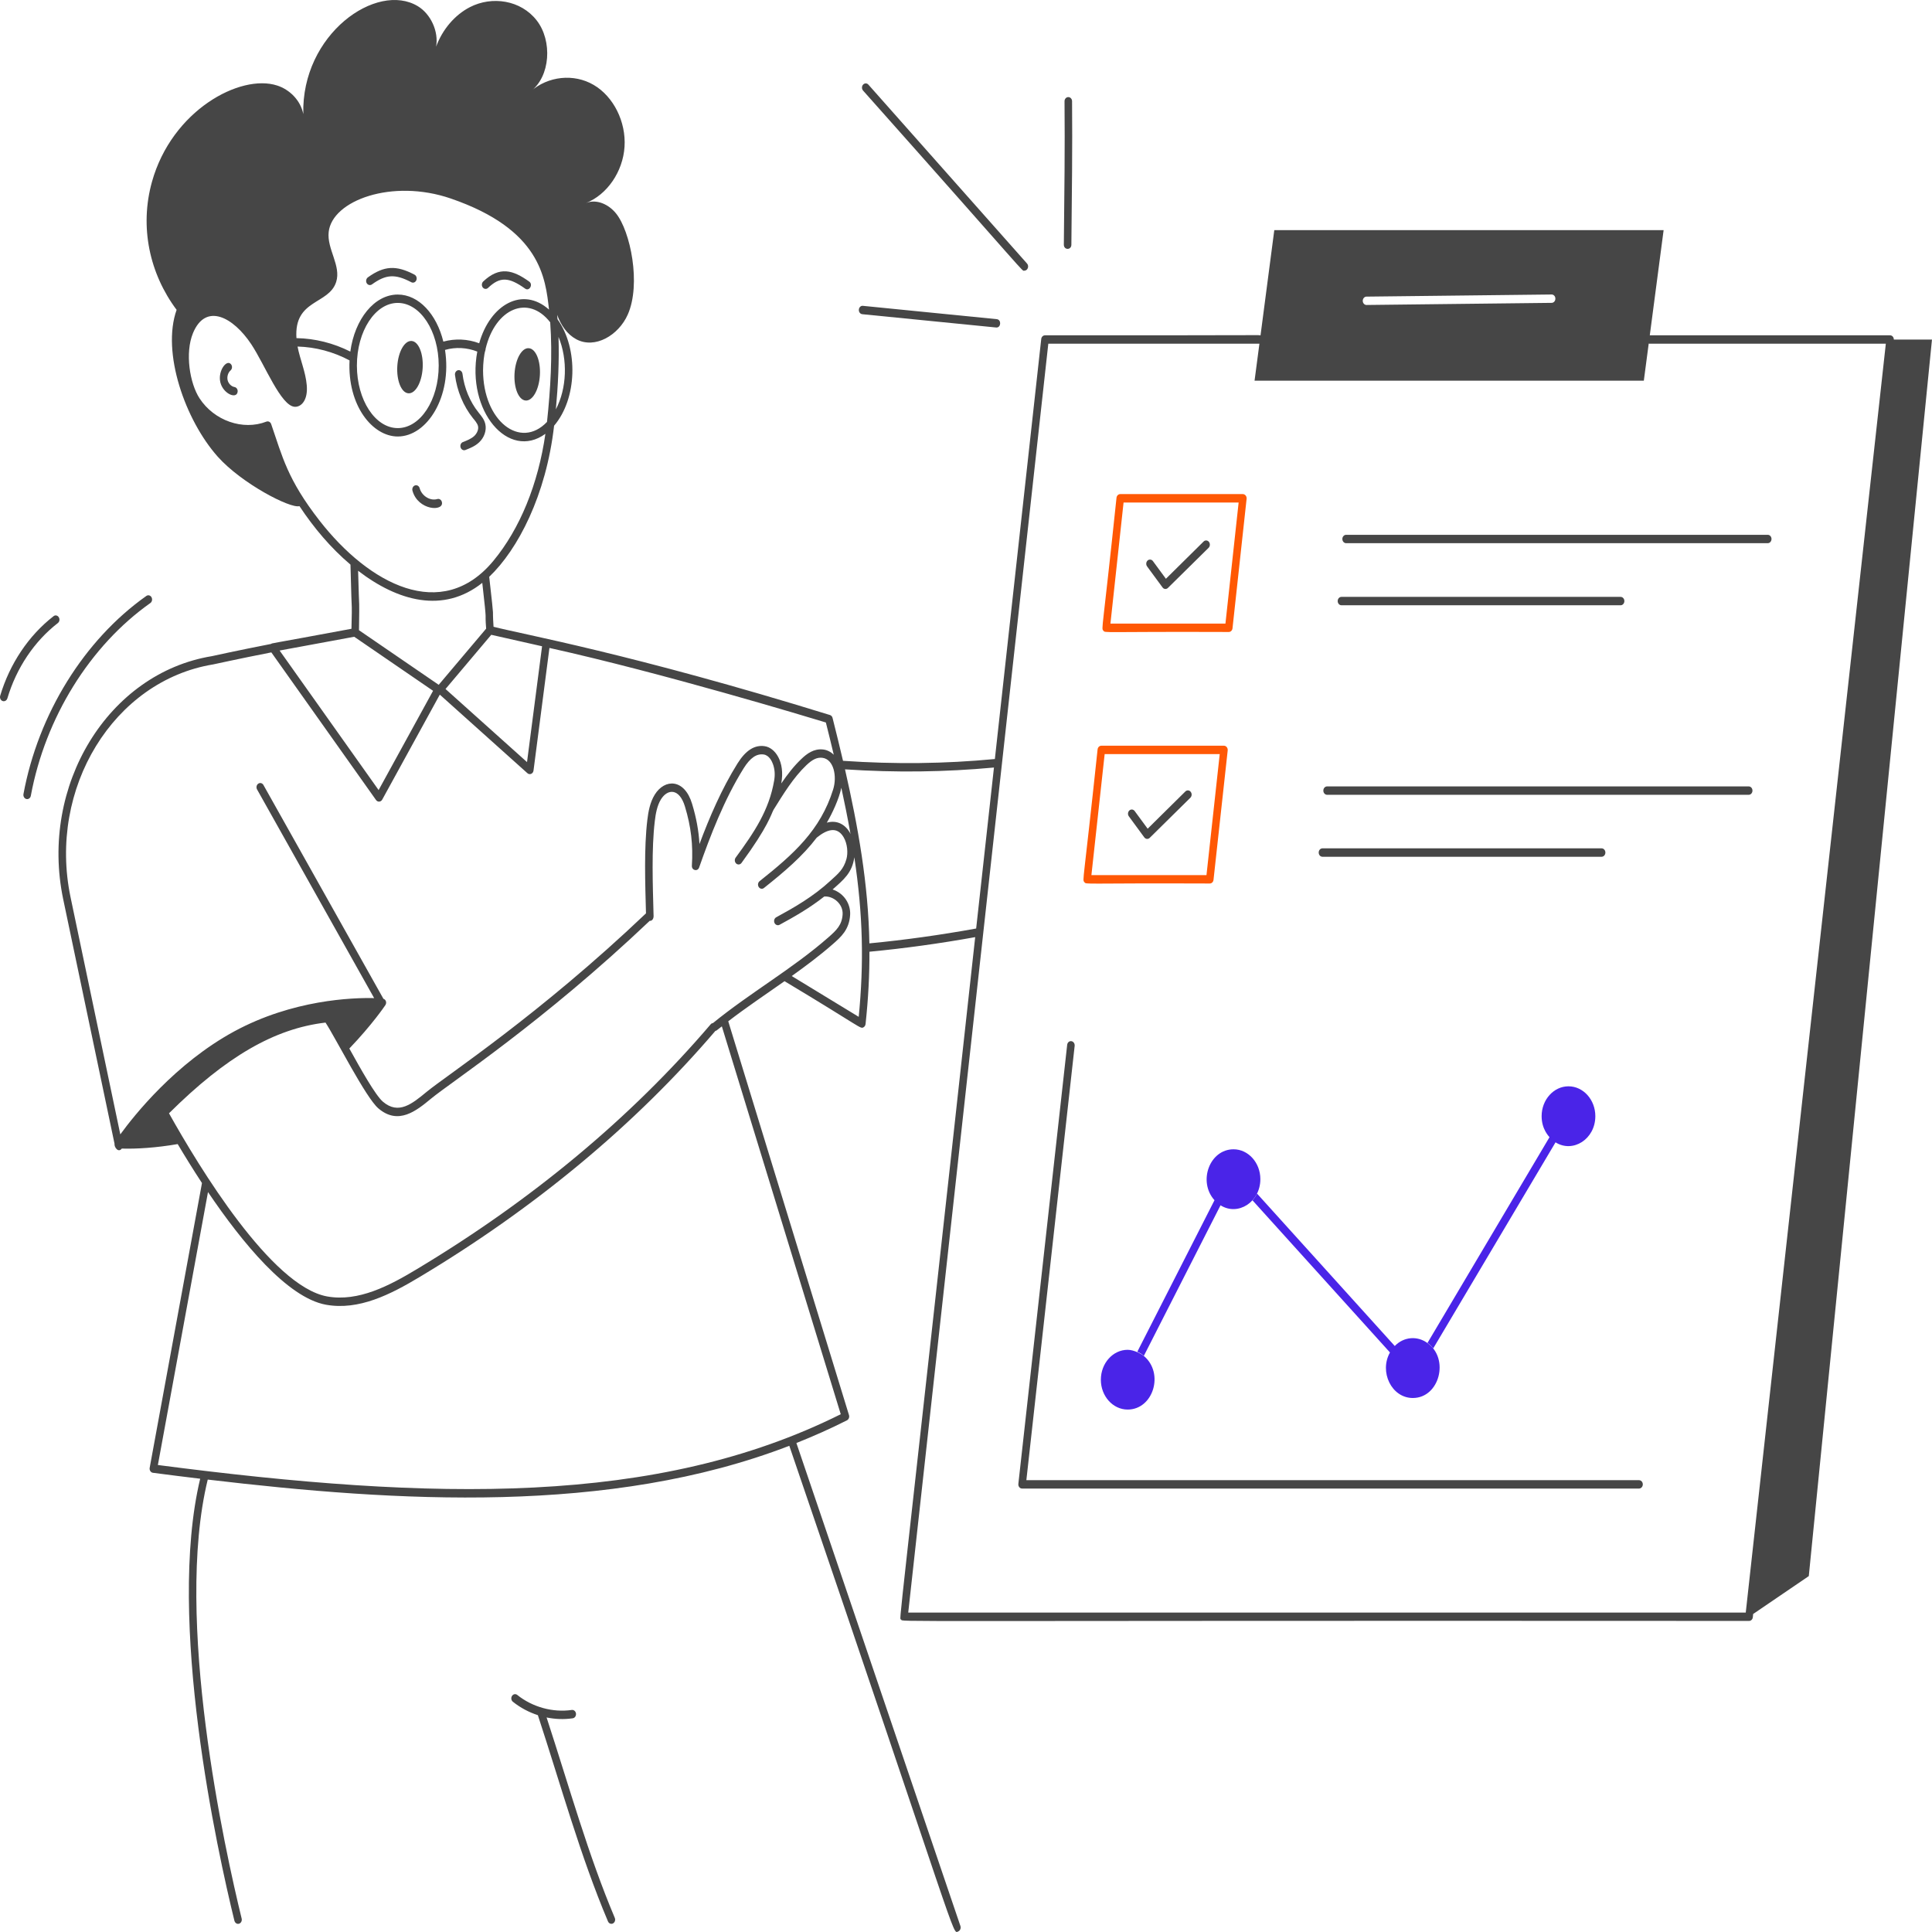 <svg width="70" height="70" viewBox="0 0 70 70" fill="none" xmlns="http://www.w3.org/2000/svg">
<path d="M8.496 14.023C8.381 14.003 8.278 13.899 8.247 13.774C8.218 13.649 8.262 13.5 8.354 13.421C8.413 13.369 8.423 13.274 8.377 13.207C8.221 12.989 7.886 13.435 7.983 13.851C8.081 14.263 8.571 14.477 8.61 14.196C8.621 14.113 8.571 14.036 8.496 14.023Z" fill="#464646"/>
<path d="M20.14 14.832C20.217 13.994 20.265 13.096 20.236 12.207C20.577 13.03 20.537 14.078 20.14 14.832ZM15.895 13.245C15.895 14.495 15.229 15.511 14.412 15.511C13.596 15.511 12.931 14.495 12.931 13.245C12.931 11.994 13.596 10.975 14.412 10.975C15.229 10.975 15.895 11.994 15.895 13.245ZM19.819 15.287C18.848 16.304 17.502 15.248 17.502 13.416C17.502 13.188 17.537 12.827 17.585 12.696C17.592 12.676 17.595 12.654 17.595 12.634C17.946 11.172 19.142 10.659 19.935 11.678C20.022 12.867 19.945 14.107 19.819 15.287ZM19.892 11.218C18.936 10.365 17.758 11.032 17.362 12.437C16.945 12.28 16.492 12.26 16.063 12.377C15.82 11.384 15.173 10.672 14.412 10.672C13.563 10.672 12.853 11.562 12.693 12.739C12.08 12.43 11.413 12.263 10.741 12.251C10.646 10.835 11.915 11.044 12.18 10.216C12.368 9.628 11.839 9.023 11.909 8.404C12.034 7.262 14.211 6.463 16.334 7.193C19.593 8.313 19.762 10.075 19.892 11.218ZM17.874 20.323C16.007 22.574 13.368 21.165 11.574 18.859C10.412 17.366 10.231 16.541 9.825 15.365C9.798 15.288 9.722 15.25 9.653 15.276C8.801 15.608 7.759 15.243 7.229 14.431C6.877 13.89 6.694 12.787 6.994 12.065C7.452 10.963 8.446 11.477 9.109 12.48C9.603 13.229 10.181 14.719 10.683 14.739C10.915 14.749 11.163 14.5 11.114 13.954C11.072 13.469 10.871 13.027 10.781 12.556C11.431 12.574 12.076 12.744 12.665 13.058C12.583 14.697 13.498 15.815 14.412 15.815C15.474 15.815 16.386 14.375 16.124 12.678C16.51 12.568 16.917 12.591 17.293 12.738C16.892 14.888 18.418 16.694 19.761 15.718C19.5 17.532 18.841 19.157 17.874 20.323ZM17.614 22.777L15.895 24.812L13.007 22.834C13.025 21.418 13.019 22.455 12.975 20.68C14.408 21.781 16.058 22.244 17.474 21.118C17.666 22.808 17.557 22.04 17.614 22.777ZM17.799 23C17.827 23.006 19.697 23.428 19.64 23.416L19.095 27.612L16.142 24.964L17.799 23ZM30.209 27.346C30.098 27.239 29.964 27.17 29.819 27.155C29.487 27.119 29.236 27.306 29.037 27.497C28.764 27.755 28.527 28.063 28.307 28.385C28.451 27.592 28.079 27.087 27.701 27.035C27.335 26.984 27.017 27.19 26.722 27.66C26.149 28.577 25.705 29.611 25.343 30.581C25.315 30.096 25.228 29.627 25.076 29.125C24.801 28.209 24.086 28.206 23.723 28.791C23.549 29.073 23.489 29.413 23.454 29.709C23.332 30.728 23.376 31.993 23.405 33.093C19.524 36.785 16.196 38.951 15.455 39.562C14.932 39.993 14.44 40.401 13.873 39.916C13.603 39.685 13.069 38.734 12.657 37.99C13.481 37.13 13.943 36.448 13.962 36.418C14.014 36.343 13.996 36.223 13.892 36.188L9.545 28.442C9.505 28.371 9.42 28.349 9.357 28.394C9.293 28.439 9.274 28.532 9.314 28.603L13.556 36.163C12.77 36.144 10.606 36.22 8.485 37.37C6.354 38.529 4.863 40.408 4.359 41.101L2.557 32.512C1.729 28.56 4.116 24.666 7.723 24.073C7.733 24.072 8.629 23.873 9.831 23.637L13.625 28.987C13.684 29.07 13.799 29.062 13.849 28.971L15.935 25.168L19.11 28.015C19.191 28.089 19.315 28.035 19.33 27.92L19.907 23.476C24.029 24.392 29.242 25.97 29.923 26.177C30.025 26.581 30.119 26.967 30.209 27.346ZM36.013 27.809L35.368 33.642C34.069 33.877 32.769 34.059 31.499 34.18C31.463 32.03 31.088 29.944 30.616 27.875C32.459 27.998 34.23 27.974 36.013 27.809ZM37.982 12.453H45.631L45.455 13.792H59.559L59.736 12.448C59.743 12.45 59.749 12.453 59.757 12.453H68.327L63.252 58.426H32.907L37.982 12.453ZM49.511 10.747L56.218 10.67C56.218 10.67 56.218 10.67 56.219 10.67C56.294 10.67 56.354 10.736 56.354 10.819C56.356 10.904 56.295 10.972 56.22 10.973C56.179 10.973 49.482 11.05 49.512 11.05C49.437 11.05 49.377 10.984 49.375 10.901C49.375 10.816 49.436 10.747 49.511 10.747ZM31.113 36.842L28.686 35.364C29.196 34.999 29.704 34.62 30.176 34.206C30.469 33.949 30.77 33.685 30.802 33.146C30.824 32.758 30.588 32.37 30.167 32.227C30.567 31.873 30.875 31.627 30.954 31.06C31.267 33.146 31.304 34.898 31.113 36.842ZM30.816 30.22C30.806 30.2 30.799 30.177 30.788 30.158C30.61 29.863 30.317 29.704 29.957 29.807C30.16 29.461 30.4 28.942 30.483 28.543C30.603 29.094 30.708 29.613 30.816 30.22ZM25.834 37.066C25.804 37.07 25.773 37.083 25.751 37.11C22.863 40.495 19.274 43.484 15.084 45.995C14.116 46.576 12.987 47.178 11.85 46.972C9.825 46.599 7.21 42.279 6.123 40.337C8.189 38.286 9.944 37.267 11.794 37.05C12.159 37.607 13.254 39.771 13.707 40.157C14.435 40.781 15.091 40.241 15.618 39.806C16.358 39.195 19.661 37.047 23.541 33.363C23.617 33.374 23.697 33.297 23.679 33.141C23.651 32.056 23.603 30.76 23.725 29.749C23.755 29.49 23.806 29.193 23.947 28.963C24.189 28.573 24.615 28.552 24.817 29.222C25.039 29.953 25.115 30.614 25.068 31.365C25.057 31.537 25.274 31.591 25.331 31.43C25.733 30.286 26.241 28.962 26.946 27.834C27.181 27.46 27.409 27.301 27.667 27.336C27.871 27.364 27.972 27.59 28.006 27.686C28.072 27.871 28.086 28.063 28.05 28.277C27.866 29.356 27.332 30.149 26.654 31.074C26.607 31.139 26.615 31.234 26.674 31.288C26.732 31.34 26.819 31.331 26.866 31.266C27.838 29.941 27.938 29.505 28.026 29.341C28.376 28.779 28.748 28.169 29.214 27.727C29.438 27.513 29.606 27.436 29.791 27.456C30.214 27.504 30.333 28.135 30.187 28.602C29.725 30.087 28.748 30.951 27.521 31.927C27.461 31.974 27.445 32.07 27.49 32.138C27.534 32.207 27.62 32.222 27.68 32.173C28.426 31.58 29.078 31.025 29.591 30.35C29.945 30.064 30.317 29.921 30.562 30.327C30.71 30.574 30.727 30.915 30.668 31.125C30.563 31.502 30.368 31.656 30.093 31.907C29.463 32.489 28.774 32.881 28.125 33.234C28.057 33.27 28.028 33.361 28.061 33.437C28.094 33.512 28.177 33.543 28.243 33.508C28.774 33.22 29.331 32.903 29.866 32.481C29.869 32.481 29.871 32.482 29.875 32.482C30.199 32.462 30.55 32.756 30.53 33.126C30.506 33.511 30.317 33.697 30.007 33.968C28.719 35.098 27.187 35.963 25.834 37.066ZM30.462 51.24C23.801 54.562 15.745 54.385 5.72 53.08L7.536 43.191C8.783 45.035 10.412 47.015 11.806 47.272C13.001 47.489 14.152 46.9 15.214 46.262C19.416 43.744 23.018 40.745 25.921 37.35C25.968 37.336 25.911 37.377 26.154 37.187L30.462 51.24ZM12.834 23.071L15.691 25.029L13.718 28.626L10.131 23.57L12.834 23.071ZM7.889 16.546C8.755 17.517 10.52 18.434 10.85 18.338C11.369 19.123 11.985 19.854 12.698 20.457C12.754 22.755 12.758 21.526 12.734 22.782C9.6 23.366 9.886 23.293 9.821 23.331C8.597 23.57 7.679 23.773 7.676 23.774C3.917 24.39 1.428 28.462 2.29 32.581L4.149 41.437C4.132 41.566 4.292 41.781 4.412 41.615C4.937 41.632 5.668 41.586 6.438 41.452C6.691 41.878 6.989 42.362 7.318 42.864L5.423 53.182C5.408 53.269 5.463 53.352 5.54 53.362C6.119 53.437 6.687 53.51 7.253 53.577C6.025 58.703 7.886 67.114 8.493 69.592C8.51 69.66 8.564 69.705 8.625 69.705C8.715 69.705 8.78 69.609 8.756 69.514C8.153 67.046 6.293 58.656 7.527 53.608C14.384 54.419 22.086 54.895 28.598 52.384C34.797 70.52 34.495 70.073 34.718 69.98C34.788 69.949 34.824 69.862 34.798 69.783L28.855 52.283C29.477 52.035 30.088 51.764 30.687 51.461C30.751 51.428 30.783 51.347 30.761 51.273L26.386 37.003C27.057 36.488 27.733 36.037 28.425 35.55C31.256 37.247 31.165 37.29 31.289 37.219C31.329 37.196 31.355 37.153 31.361 37.102C31.461 36.171 31.505 35.312 31.501 34.483C32.759 34.363 34.047 34.186 35.333 33.954C32.443 60.304 32.573 58.582 32.651 58.678C32.729 58.776 31.412 58.711 63.373 58.729C63.442 58.729 63.5 58.672 63.508 58.597L63.52 58.478L65.536 57.105L69.999 12.303H68.617V12.3C68.617 12.217 68.556 12.149 68.482 12.149H59.775L60.276 8.338H46.17L45.671 12.153C45.505 12.13 46.469 12.153 37.862 12.149C37.793 12.149 37.734 12.206 37.726 12.282L36.046 27.501C34.23 27.674 32.426 27.694 30.544 27.566C30.427 27.069 30.303 26.555 30.165 26.011C30.152 25.96 30.116 25.92 30.069 25.906C22.877 23.682 18.904 22.977 17.882 22.709C17.824 21.823 17.936 22.775 17.725 20.899C18.766 19.908 19.788 17.944 20.076 15.424C20.907 14.452 20.967 12.648 20.2 11.566C20.196 11.514 20.192 11.461 20.188 11.409C20.326 11.789 20.549 12.113 20.878 12.291C21.555 12.656 22.412 12.149 22.745 11.398C23.234 10.295 22.842 8.374 22.319 7.732C22.05 7.399 21.61 7.202 21.231 7.356C21.997 7.054 22.57 6.22 22.628 5.318C22.687 4.416 22.23 3.497 21.51 3.077C20.791 2.655 19.852 2.755 19.217 3.318C19.947 2.777 20.021 1.477 19.445 0.739C18.87 -0 17.826 -0.153 17.027 0.258C16.477 0.541 16.032 1.066 15.801 1.69C15.9 1.136 15.603 0.506 15.141 0.226C13.65 -0.679 10.915 1.239 10.989 4.133C10.889 3.628 10.487 3.241 10.04 3.098C8.707 2.666 6.227 3.996 5.505 6.591C5.051 8.223 5.417 9.914 6.399 11.226C5.849 12.77 6.708 15.219 7.889 16.546Z" fill="#464646"/>
<path d="M20.752 62.257C20.826 62.246 20.879 62.169 20.869 62.086C20.86 62.002 20.788 61.944 20.716 61.955C20.03 62.055 19.291 61.852 18.742 61.411C18.681 61.362 18.596 61.377 18.551 61.447C18.507 61.514 18.521 61.61 18.583 61.658C18.855 61.876 19.163 62.038 19.488 62.144C20.331 64.712 21.023 67.239 22.029 69.618C22.051 69.671 22.1 69.704 22.152 69.704C22.251 69.704 22.318 69.588 22.275 69.488C21.312 67.207 20.655 64.836 19.804 62.227C20.118 62.29 20.425 62.304 20.752 62.257Z" fill="#464646"/>
<path d="M44.002 43.485H44.004L41.207 48.976C41.294 49.013 41.373 49.061 41.444 49.125L44.222 43.67C44.853 44.069 45.665 43.556 45.665 42.722C45.665 42.127 45.228 41.641 44.694 41.641C43.827 41.641 43.395 42.808 44.002 43.485Z" fill="#4A24E8"/>
<path d="M51.189 50.652C52.161 50.652 52.525 49.217 51.713 48.657C51.355 48.395 50.863 48.428 50.535 48.768L45.544 43.245C45.5 43.336 45.446 43.417 45.381 43.491L50.361 49.002C50.361 49.002 50.361 49.002 50.361 49.003C49.965 49.702 50.417 50.652 51.189 50.652Z" fill="#4A24E8"/>
<path d="M40.857 48.906C40.323 48.906 39.886 49.392 39.886 49.991C39.886 50.586 40.323 51.071 40.857 51.071C41.785 51.071 42.19 49.755 41.444 49.129C41.373 49.064 41.088 48.906 40.857 48.906Z" fill="#4A24E8"/>
<path d="M57.802 40.441C57.802 39.845 57.365 39.359 56.829 39.359C56.293 39.359 55.856 39.845 55.856 40.441C55.856 40.92 56.123 41.174 56.141 41.203L51.721 48.656C51.8 48.71 51.869 48.778 51.928 48.856L56.36 41.389C56.986 41.785 57.802 41.278 57.802 40.441Z" fill="#4A24E8"/>
<path d="M40.024 27.322H44.193L43.713 31.707H39.544L40.024 27.322ZM43.833 32.011C43.902 32.011 43.96 31.954 43.968 31.878L44.482 27.188C44.486 27.145 44.473 27.102 44.448 27.07C44.422 27.037 44.385 27.019 44.346 27.019H39.903C39.834 27.019 39.776 27.076 39.768 27.151C39.246 32.075 39.21 31.863 39.288 31.96C39.365 32.057 39.175 31.992 43.833 32.011Z" fill="#FF5804"/>
<path d="M40.709 18.207H44.878L44.4 22.595H40.233L40.709 18.207ZM44.521 22.898C44.59 22.898 44.648 22.841 44.656 22.765L45.167 18.073C45.171 18.03 45.16 17.986 45.133 17.954C45.107 17.922 45.07 17.902 45.031 17.902H40.589C40.519 17.902 40.461 17.96 40.453 18.036C39.936 22.962 39.898 22.751 39.976 22.848C40.053 22.945 39.862 22.88 44.521 22.898Z" fill="#FF5804"/>
<path d="M48.773 19.681H64.048C64.124 19.681 64.185 19.613 64.185 19.528C64.185 19.445 64.124 19.377 64.048 19.377H48.773C48.698 19.377 48.636 19.445 48.636 19.528C48.636 19.613 48.698 19.681 48.773 19.681Z" fill="#464646"/>
<path d="M48.604 21.93H58.719C58.793 21.93 58.854 21.862 58.854 21.777C58.854 21.694 58.793 21.626 58.719 21.626H48.604C48.528 21.626 48.467 21.694 48.467 21.777C48.467 21.862 48.528 21.93 48.604 21.93Z" fill="#464646"/>
<path d="M48.084 28.797H63.36C63.434 28.797 63.495 28.73 63.495 28.645C63.495 28.56 63.434 28.493 63.36 28.493H48.084C48.008 28.493 47.947 28.56 47.947 28.645C47.947 28.73 48.008 28.797 48.084 28.797Z" fill="#464646"/>
<path d="M47.914 31.042H58.029C58.105 31.042 58.166 30.974 58.166 30.89C58.166 30.805 58.105 30.737 58.029 30.737H47.914C47.84 30.737 47.779 30.805 47.779 30.89C47.779 30.974 47.84 31.042 47.914 31.042Z" fill="#464646"/>
<path d="M37.032 53.933H59.385C59.461 53.933 59.522 53.865 59.522 53.781C59.522 53.698 59.461 53.63 59.385 53.63H37.187L38.937 37.894C38.946 37.81 38.892 37.733 38.818 37.724C38.743 37.712 38.675 37.772 38.666 37.855L36.897 53.762C36.887 53.855 36.95 53.933 37.032 53.933Z" fill="#464646"/>
<path d="M43.609 19.62L42.243 20.97L41.772 20.329C41.725 20.265 41.638 20.256 41.58 20.308C41.522 20.362 41.514 20.457 41.561 20.522L42.121 21.284C42.171 21.352 42.259 21.358 42.317 21.301L43.79 19.848C43.846 19.792 43.851 19.695 43.801 19.632C43.752 19.571 43.664 19.564 43.609 19.62Z" fill="#464646"/>
<path d="M42.948 28.676L41.582 30.026L41.111 29.385C41.064 29.321 40.978 29.311 40.92 29.364C40.861 29.418 40.853 29.513 40.901 29.578L41.46 30.34C41.51 30.406 41.599 30.414 41.656 30.357L43.129 28.904C43.186 28.846 43.192 28.751 43.14 28.688C43.091 28.625 43.005 28.62 42.948 28.676Z" fill="#464646"/>
<path d="M0.984 28.953C1.048 28.953 1.105 28.903 1.117 28.831C1.64 26.006 3.258 23.396 5.448 21.849C5.511 21.804 5.529 21.71 5.489 21.639C5.449 21.568 5.365 21.547 5.301 21.593C3.051 23.182 1.387 25.865 0.85 28.771C0.834 28.865 0.897 28.953 0.984 28.953Z" fill="#464646"/>
<path d="M0.137 25.407C0.194 25.407 0.248 25.367 0.267 25.304C0.593 24.205 1.242 23.236 2.095 22.575C2.158 22.527 2.173 22.433 2.13 22.364C2.087 22.294 2.001 22.277 1.941 22.325C1.039 23.024 0.353 24.048 0.007 25.208C-0.022 25.307 0.044 25.407 0.137 25.407Z" fill="#464646"/>
<path d="M38.818 8.867C38.837 6.975 38.858 5.363 38.843 3.669C38.843 3.584 38.782 3.518 38.707 3.518C38.706 3.518 38.706 3.518 38.706 3.518C38.63 3.518 38.569 3.587 38.57 3.67C38.586 5.377 38.565 6.984 38.545 8.864C38.544 9.065 38.816 9.069 38.818 8.867Z" fill="#464646"/>
<path d="M31.242 11.384C36.016 11.86 36.075 11.867 36.103 11.867C36.274 11.867 36.287 11.581 36.114 11.564L31.266 11.081C31.191 11.071 31.125 11.134 31.118 11.219C31.111 11.302 31.166 11.376 31.242 11.384Z" fill="#464646"/>
<path d="M37.114 9.807C37.234 9.807 37.297 9.645 37.211 9.548L31.464 3.067C31.411 3.007 31.326 3.007 31.272 3.066C31.218 3.124 31.218 3.221 31.27 3.281C37.388 10.155 37.005 9.807 37.114 9.807Z" fill="#464646"/>
<path d="M17.34 14.948C17.027 14.559 16.82 14.059 16.756 13.541C16.745 13.458 16.672 13.4 16.603 13.412C16.527 13.425 16.475 13.502 16.485 13.585C16.557 14.16 16.788 14.716 17.135 15.15C17.186 15.212 17.297 15.335 17.32 15.441C17.348 15.57 17.273 15.71 17.186 15.794C17.073 15.9 16.919 15.96 16.771 16.017C16.701 16.044 16.663 16.131 16.688 16.211C16.713 16.292 16.794 16.331 16.861 16.305C17.026 16.24 17.211 16.169 17.363 16.024C17.547 15.851 17.634 15.592 17.585 15.369C17.547 15.198 17.445 15.078 17.34 14.948Z" fill="#464646"/>
<path d="M14.913 12.354C14.659 12.335 14.427 12.743 14.395 13.266C14.364 13.791 14.542 14.231 14.796 14.25C15.05 14.27 15.282 13.86 15.314 13.337C15.345 12.814 15.167 12.373 14.913 12.354Z" fill="#464646"/>
<path d="M19.16 12.616C18.907 12.595 18.675 13.005 18.643 13.528C18.611 14.052 18.789 14.492 19.044 14.512C19.297 14.532 19.529 14.123 19.561 13.599C19.593 13.074 19.415 12.636 19.16 12.616Z" fill="#464646"/>
<path d="M17.683 10.431C18.112 10.023 18.428 10.03 19.026 10.457C19.177 10.567 19.325 10.311 19.174 10.202C18.585 9.782 18.103 9.636 17.506 10.2C17.45 10.256 17.443 10.351 17.491 10.414C17.541 10.479 17.627 10.485 17.683 10.431Z" fill="#464646"/>
<path d="M15.019 9.952C14.355 9.601 13.913 9.627 13.328 10.05C13.265 10.097 13.247 10.191 13.287 10.261C13.314 10.306 13.358 10.329 13.402 10.329C13.429 10.329 13.454 10.321 13.477 10.304C13.985 9.937 14.318 9.918 14.903 10.226C14.971 10.261 15.052 10.231 15.084 10.154C15.116 10.078 15.087 9.987 15.019 9.952Z" fill="#464646"/>
<path d="M15.843 18.082C15.587 18.157 15.283 17.971 15.205 17.689C15.183 17.608 15.108 17.563 15.035 17.588C14.963 17.612 14.923 17.697 14.944 17.777C15.143 18.503 16.098 18.545 16.01 18.188C15.991 18.108 15.916 18.059 15.843 18.082Z" fill="#464646"/>
</svg>
